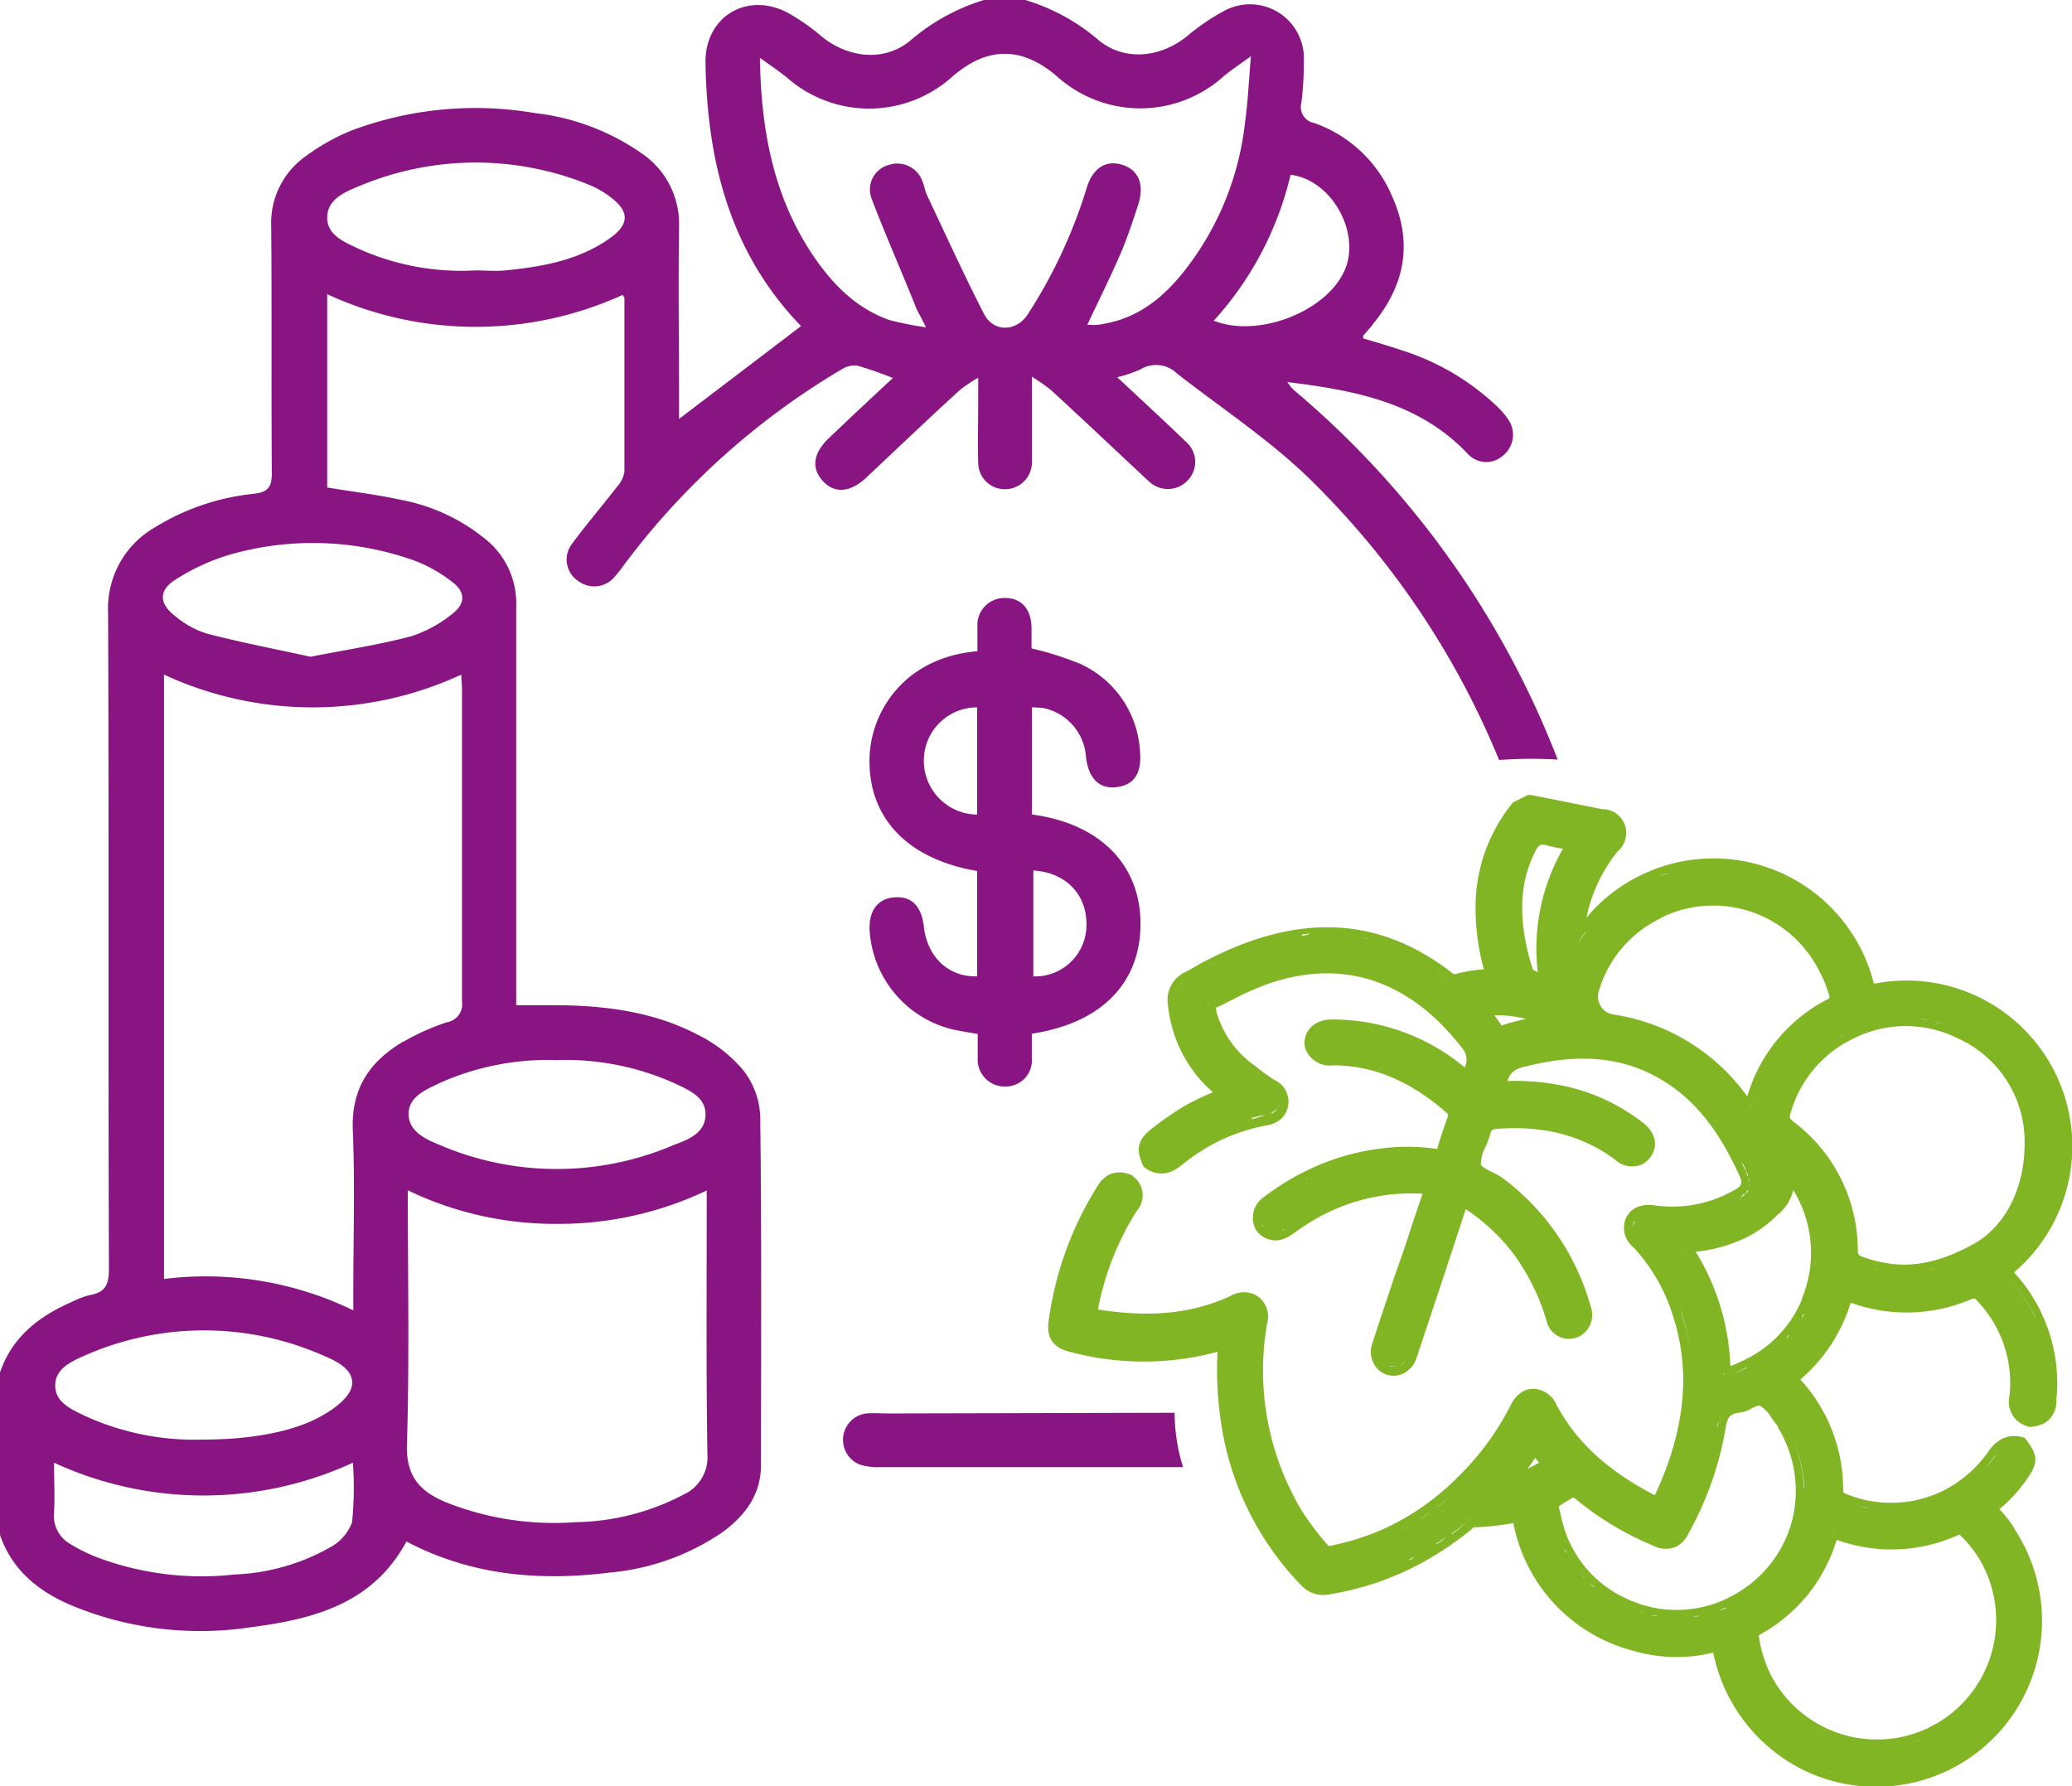 <svg xmlns="http://www.w3.org/2000/svg" viewBox="0 0 207.96 179.29"><defs><style>.cls-1{fill:#891582;}.cls-2{fill:#81b524;}</style></defs><g id="Capa_2" data-name="Capa 2"><g id="Capa_1-2" data-name="Capa 1"><path class="cls-1" d="M88.68,141.87a12.75,12.75,0,0,0-1.75,0,2.67,2.67,0,0,0-.58,5.15,6.31,6.31,0,0,0,2,.24c8.46,0,21.93,0,30.39,0a18.54,18.54,0,0,1-.85-5.46Z"/><path class="cls-1" d="M156.34,76.24a91.72,91.72,0,0,0-26.55-37.15,5.79,5.79,0,0,1-.58-.74c6.87.84,13.29,2.07,18.17,7.27a2.51,2.51,0,0,0,3.49.09,2.68,2.68,0,0,0,.6-3.46,7.59,7.59,0,0,0-1.11-1.36,24.74,24.74,0,0,0-9.66-5.73c-1.29-.44-2.61-.81-3.88-1.2,0-.17,0-.24,0-.27.34-.4.71-.78,1-1.19,3.19-3.89,4-8.14,1.9-12.8a13.29,13.29,0,0,0-7.8-7.35,1.64,1.64,0,0,1-1.3-2.07,32.09,32.09,0,0,0,.24-4.15,5.41,5.41,0,0,0-8.06-5,21.67,21.67,0,0,0-3.67,2.51c-2.67,2.16-6.27,2.52-8.84.41A20.25,20.25,0,0,0,102.91,0H98.76a20.48,20.48,0,0,0-7.44,4.11c-2.57,2.1-6.17,1.73-8.84-.44A20.75,20.75,0,0,0,79.1,1.3c-4.13-2.2-8.37.39-8.29,5,.16,9.92,2.47,19.07,9.59,26.43L68.15,42.05V40.4c0-5.86-.08-11.72,0-17.57a8.54,8.54,0,0,0-3.81-7.48,23.28,23.28,0,0,0-10.65-4A35.35,35.35,0,0,0,35.2,13.13a21.16,21.16,0,0,0-4.56,2.58,8.19,8.19,0,0,0-3.42,7c.07,8.26,0,16.52.06,24.77,0,1.4-.36,1.91-1.79,2.08a23.36,23.36,0,0,0-9.89,3.34,9.37,9.37,0,0,0-4.75,8.59c.09,21.95,0,43.89.08,65.83,0,1.5-.28,2.38-1.85,2.65a8.69,8.69,0,0,0-1.93.73c-3.29,1.44-5.94,3.52-7.15,7.05v16.31c1.19,3.47,3.76,5.59,7,7a33.69,33.69,0,0,0,18,2.29c6.35-.81,12.39-2.31,15.79-8.63,6.48,3.41,13.33,4,20.4,3.12a23.7,23.7,0,0,0,11.43-4.13c2.22-1.66,3.76-3.75,3.76-6.69,0-11.67.07-23.34-.08-35a8,8,0,0,0-1.73-4.63,14.11,14.11,0,0,0-4.47-3.5c-4.58-2.41-9.59-3-14.71-3-1.15,0-2.3,0-3.58,0V99c0-12.73,0-25.46,0-38.2A8.24,8.24,0,0,0,48.58,54,18.84,18.84,0,0,0,40.4,50.2c-2.47-.54-5-.85-7.56-1.27V29.53a35.54,35.54,0,0,0,29.65.07c.08.14.18.22.18.31,0,5.8,0,11.61,0,17.42a2.87,2.87,0,0,1-.72,1.5c-1.5,1.94-3.1,3.8-4.55,5.77A2.57,2.57,0,0,0,58,58.29,2.67,2.67,0,0,0,61.6,58a16.54,16.54,0,0,0,1.09-1.38A74.76,74.76,0,0,1,84.44,37.09a2.49,2.49,0,0,1,1.57-.4,36.3,36.3,0,0,1,3.6,1.25c-2.19,2.05-4.29,4-6.38,6-1.6,1.51-1.83,3-.67,4.31s2.75,1.2,4.34-.27C90.07,45,93.21,42,96.38,39.11a15.28,15.28,0,0,1,1.8-1.2v2.48c0,2-.06,4,0,6.07a2.67,2.67,0,0,0,2.84,2.64,2.7,2.7,0,0,0,2.55-2.76c0-.9,0-1.81,0-2.71V37.81a20.54,20.54,0,0,1,1.87,1.3c3,2.75,5.92,5.52,8.88,8.28.31.29.61.59.94.87a2.73,2.73,0,0,0,4-.1,2.68,2.68,0,0,0-.27-3.86c-2.22-2.14-4.49-4.22-6.86-6.44a12.74,12.74,0,0,0,2.36-.8,3,3,0,0,1,3.63.42c4.36,3.4,9,6.46,13,10.27a84.09,84.09,0,0,1,19.34,28.53c1-.07,2.11-.12,3.16-.12C154.57,76.16,155.45,76.19,156.34,76.24ZM8.63,136a29.66,29.66,0,0,1,23.69,0c1.39.58,3.27,1.44,3,3.09-.21,1.16-1.75,2.3-3,3-2.89,1.66-7.27,2.4-11.9,2.4a26.45,26.45,0,0,1-11.77-2.32c-1.37-.66-3.1-1.35-3.11-3.09S7.24,136.61,8.63,136Zm26.7,16.81a4.72,4.72,0,0,1-2.2,2.5,21.08,21.08,0,0,1-9.57,2.72,29.8,29.8,0,0,1-13.78-1.71A17.07,17.07,0,0,1,7.1,155a3.27,3.27,0,0,1-1.68-3.19c.1-1.59,0-3.19,0-5a35.81,35.81,0,0,0,30,0A34.55,34.55,0,0,1,35.33,152.84Zm5.16-48.28c-3.37,2-5.24,4.7-5.08,8.86.22,5.42.05,10.86.05,16.29v1.84a33.9,33.9,0,0,0-19-3.15V67.71a35.49,35.49,0,0,0,29.84,0c0,.59.07,1,.07,1.51,0,10.44,0,20.87,0,31.31a1.83,1.83,0,0,1-1.54,2.08A23.28,23.28,0,0,0,40.49,104.56ZM71,146a4.11,4.11,0,0,1-2.37,4,24.07,24.07,0,0,1-10.88,2.78,29.31,29.31,0,0,1-13-2c-2.56-1.07-4-2.56-3.91-5.76.26-8.4.09-16.82.09-25.55a34,34,0,0,0,15,3.37,34.55,34.55,0,0,0,15-3.35v1.77C70.93,129.46,70.87,137.71,71,146ZM55.86,106.4a26.78,26.78,0,0,1,11.78,2.3c1.41.68,3.22,1.37,3.17,3.21s-1.75,2.48-3.16,3a29.8,29.8,0,0,1-23.54,0c-1.39-.57-3.09-1.34-3.1-3.09s1.72-2.44,3.08-3.1A26.61,26.61,0,0,1,55.86,106.4ZM41.55,56.25a14.35,14.35,0,0,1,3.85,2.17c1.33,1,1.33,2.17,0,3.19a12.71,12.71,0,0,1-4.16,2.26c-3.22.85-6.53,1.35-10.08,2.05-3.41-.75-6.94-1.43-10.42-2.33a9.35,9.35,0,0,1-3.18-1.77c-1.59-1.23-1.65-2.55,0-3.61a21.17,21.17,0,0,1,5.75-2.61A30.31,30.31,0,0,1,41.55,56.25ZM61.27,23.87c-3.13,2.25-6.81,2.9-10.54,3.27-1,.1-2,0-3,0A25.16,25.16,0,0,1,36.06,25c-1.42-.68-3.23-1.34-3.22-3.18s1.81-2.57,3.26-3.16a30.11,30.11,0,0,1,23.15-.06,9,9,0,0,1,2.06,1.22C63.16,21.2,63.18,22.49,61.27,23.87Zm49.8,8.58c-.31.06-.62.12-.94.15s-.63,0-1,0c1.14-2.43,2.3-4.75,3.33-7.13.69-1.6,1.24-3.28,1.78-4.94.66-2.05,0-3.51-1.64-4s-2.93.36-3.53,2.33a50.54,50.54,0,0,1-5.91,12.68c-1.16,1.78-3.44,1.84-4.41-.05-2-3.91-3.83-7.92-5.71-11.9-.2-.43-.26-.92-.45-1.36a2.67,2.67,0,0,0-3.34-1.69,2.56,2.56,0,0,0-1.77,3.4c1.4,3.67,3,7.28,4.45,10.91.22.53.53,1,1,2a32.76,32.76,0,0,1-3.6-.71C86,31,83.64,28.6,81.71,25.8c-4-5.87-5.33-12.52-5.44-20,1.15.84,2,1.4,2.73,2a12.48,12.48,0,0,0,16.63-.15c3.5-3,6.92-3,10.44,0a12.49,12.49,0,0,0,16.75,0c.73-.6,1.51-1.13,2.73-2-.22,2.55-.3,4.63-.6,6.69a29.21,29.21,0,0,1-6,14.75C116.9,29.72,114.45,31.78,111.07,32.45Zm10.75-.26a33,33,0,0,0,7.71-14.65c4.21.52,7.16,6,5.35,9.76C132.94,31.36,126.21,33.93,121.82,32.19Z"/><path class="cls-1" d="M87.27,76.11c-.13,6,3.83,10.13,10.8,11.31V98c-2.88.08-5-1.94-5.35-5-.23-2.08-1.27-3.09-3-2.93s-2.58,1.47-2.43,3.48a10.94,10.94,0,0,0,8,9.69c.91.24,1.85.36,2.84.54,0,.88,0,1.68,0,2.47a2.7,2.7,0,0,0,2.84,2.8,2.62,2.62,0,0,0,2.59-2.84c0-.84,0-1.67,0-2.46,7-1.05,10.9-5.11,10.91-11s-4-10.08-10.9-11V71a10.11,10.11,0,0,1,1.17.07A5.39,5.39,0,0,1,109,76c.26,2.16,1.35,3.23,3.1,3s2.5-1.4,2.32-3.55a10.28,10.28,0,0,0-6-8.82,32.38,32.38,0,0,0-4.89-1.55c0-.57,0-1.35,0-2.14-.06-1.83-1-2.91-2.67-2.92a2.71,2.71,0,0,0-2.76,2.87c0,.83,0,1.66,0,2.47C90.69,66,87.37,71.51,87.27,76.11Zm16.44,11.26c3.34.21,5.45,2.49,5.33,5.63a5.15,5.15,0,0,1-5.33,5ZM98.07,71V81.76a5.41,5.41,0,0,1-5.35-5.47A5.34,5.34,0,0,1,98.07,71Z"/><path class="cls-2" d="M107.37,135.68a28.54,28.54,0,0,0,14.83,0,35.26,35.26,0,0,0,.47,7.84,29.57,29.57,0,0,0,7.92,15.59,3,3,0,0,0,2.81.92,29.22,29.22,0,0,0,8.45-2.72,32,32,0,0,0,5.81-3.79l.23-.22,0,0a27.37,27.37,0,0,0,4-.43,16.45,16.45,0,0,0,12,12.81,15.38,15.38,0,0,0,8.06.19,16.86,16.86,0,0,0,9.14,11.83,16.66,16.66,0,0,0,14.82-.2l.38-.2a16.69,16.69,0,0,0,5.89-23.84l0-.06a12.44,12.44,0,0,0-1.51-1.93,14,14,0,0,0,2.71-2.94c1.2-1.67,1.2-2.42,0-4l-.17-.23-.28-.06a2.85,2.85,0,0,0-2,.18,3.77,3.77,0,0,0-1.34,1.24,12.39,12.39,0,0,1-4.53,3.95,11.88,11.88,0,0,1-9.74.35c-.33-.13-.33-.15-.33-.44a16.31,16.31,0,0,0-4.14-10.89l-.14-.17.17-.16a16.42,16.42,0,0,0,4.87-7.55,16.45,16.45,0,0,0,12.06-.33c.34-.14.4-.13.67.19a11.91,11.91,0,0,1,3.2,9.54,2.54,2.54,0,0,0,1.79,3l.19.07.19,0a4.45,4.45,0,0,0,1.32-.36,2.54,2.54,0,0,0,1.22-2.32,16.42,16.42,0,0,0-4.25-12.83h0l0,0a16.63,16.63,0,0,0-13.89-29l-.17,0a1.45,1.45,0,0,1-.06-.19A16.59,16.59,0,0,0,167.1,86.89,16.65,16.65,0,0,0,164.37,88a16.28,16.28,0,0,0-5.15,4.12,15.65,15.65,0,0,1,3.13-6.66,2.4,2.4,0,0,0-1.57-4.25l-5-1-2.16-.42-.27,0-.25.12-1.09.55-.16.08-.11.14a16.54,16.54,0,0,0-3.64,10,23.2,23.2,0,0,0,.83,6.61,15.49,15.49,0,0,0-3,.51l-.06-.05c-7.21-5.67-15.18-6.18-24.35-1.57l-.62.31c-.31.16-.61.34-.92.52s-.66.38-1,.55l0,0a3.07,3.07,0,0,0-1.76,3.28,13.38,13.38,0,0,0,4.51,8.79c-.7.3-1.37.59-2,.93a12.8,12.8,0,0,0-1.34.75,32.07,32.07,0,0,0-2.82,2c-1.37,1.08-1.59,2-.88,3.6l.09.2.19.13a2.61,2.61,0,0,0,2.83.23,4.66,4.66,0,0,0,.88-.59,19.86,19.86,0,0,1,3.49-2.27,18.66,18.66,0,0,1,4.94-1.65,3.46,3.46,0,0,0,.94-.3,2.25,2.25,0,0,0,1.22-1.61,2.37,2.37,0,0,0-1.27-2.61l-.33-.2A18.77,18.77,0,0,1,126,107a9.88,9.88,0,0,1-3.91-5.44l0-.12a2.1,2.1,0,0,1-.06-.31l.06,0h0c.43-.2.86-.41,1.28-.63l.16-.08.16-.08a30,30,0,0,1,3.52-1.57c9.49-3.31,15.84,1.64,19.49,6.37a1.78,1.78,0,0,1,.31,2l0,0a20.65,20.65,0,0,0-13.43-4.81,2.84,2.84,0,0,0-1.31.3A2.2,2.2,0,0,0,131,105.2a2.61,2.61,0,0,0,2.8,1.73c4,0,7.74,1.56,11.38,4.75a.55.55,0,0,1,.15.18.43.43,0,0,1,0,.19c-.44,1.17-.78,2.21-1.05,3.17a.46.46,0,0,1,0,.09h-.1a20.52,20.52,0,0,0-5.09-.09,23.36,23.36,0,0,0-8.18,2.39,26.76,26.76,0,0,0-4.1,2.56,2.52,2.52,0,0,0-.77,3.24,2.35,2.35,0,0,0,3.18.76l.14-.07a7.39,7.39,0,0,0,.77-.52l.15-.1a21.15,21.15,0,0,1,2.75-1.66,19.15,19.15,0,0,1,9.75-2c-.5,1.45-1,2.91-1.45,4.33l-.51,1.53L140,128c-.76,2.28-1.53,4.56-2.27,6.85a2.51,2.51,0,0,0,.14,2,2.24,2.24,0,0,0,3,1,2.62,2.62,0,0,0,1.26-1.43c.07-.19.14-.38.2-.58l.07-.23,1.19-3.57c1.16-3.48,2.35-7.08,3.5-10.63l0-.06,0,0a19.55,19.55,0,0,1,4.73,4.39,21.62,21.62,0,0,1,3.41,6.86,2.3,2.3,0,0,0,3,1.65,1.69,1.69,0,0,0,.31-.13,2.45,2.45,0,0,0,1.11-3,24.22,24.22,0,0,0-8.7-12.78,6.25,6.25,0,0,0-1.17-.68c-.52-.26-1.11-.55-1.15-.83a3.69,3.69,0,0,1,.46-1.71,9.86,9.86,0,0,0,.5-1.35c.08-.31.17-.35.22-.38a1.49,1.49,0,0,1,.43-.09c4.73-.34,8.6.67,11.85,3.09a2.5,2.5,0,0,0,2.74.46,2.4,2.4,0,0,0,.82-.71c.82-1.11.52-2.47-.76-3.46A19.55,19.55,0,0,0,157,109a24.19,24.19,0,0,0-5.69-.5,1.76,1.76,0,0,1,.91-1.17,2.52,2.52,0,0,1,.55-.2c5.2-1.36,9.33-1.13,13,.7,3.48,1.75,6.13,4.64,8.31,9.12,1,2,1,2-.58,2.8l-.46.23a12.58,12.58,0,0,1-7,1,3.2,3.2,0,0,0-1.82.22,2.24,2.24,0,0,0-1,1,2.5,2.5,0,0,0,.73,3,17.72,17.72,0,0,1,3.91,6.72c1.88,5.65,1.3,11.59-1.77,18.16-4.69-2.44-7.82-5.29-9.83-9a2.67,2.67,0,0,0-2.41-1.69,2.28,2.28,0,0,0-.94.23,3.16,3.16,0,0,0-1.32,1.49,27.44,27.44,0,0,1-5.13,7,25.35,25.35,0,0,1-6.67,4.91,24.12,24.12,0,0,1-5.68,2l-.29.07c-.44.12-.46.1-.54,0a26.7,26.7,0,0,1-2.58-3.39,27.35,27.35,0,0,1-3.51-18.94,2.51,2.51,0,0,0-.88-2.6,2.55,2.55,0,0,0-2.75-.11c-3.84,1.79-8.09,2.23-13.36,1.38a28.4,28.4,0,0,1,3.9-9.91,2.34,2.34,0,0,0-.33-3.41l-.14-.15-.19-.06a2.67,2.67,0,0,0-2.14,0,3.23,3.23,0,0,0-1.18,1.2,33.88,33.88,0,0,0-4.9,13.7C105.06,134.33,105.76,135.29,107.37,135.68Zm3.95-16.7-.06.07Zm.4-.32.06,0-.09,0Zm.36-.11-.12,0Zm.33,0h0Zm.39.07-.13,0Zm20.14,37.26a1.62,1.62,0,0,1-.2-.18l-.71-.84.71.84A1.62,1.62,0,0,0,132.94,155.88Zm3,2.75c-.22.06-.43.13-.66.18C135.55,158.76,135.76,158.69,136,158.63Zm2.09-.63-.76.26Zm1.94-.75-.77.32Zm-.71-3c.19-.08.39-.17.58-.27C139.69,154.06,139.49,154.15,139.3,154.23Zm-1.61.66c.21-.07.4-.15.6-.23C138.09,154.74,137.9,154.82,137.69,154.89Zm-1.64.55.53-.17Zm11-6.69c-.48.49-1,.95-1.49,1.4C146.12,149.7,146.62,149.24,147.1,148.75ZM141.72,153q-.54.32-1.08.6Q141.18,153.29,141.72,153Zm1.7-1.11c-.34.24-.68.48-1,.7C142.74,152.34,143.08,152.1,143.42,151.86Zm1.69-1.3c-.35.3-.71.59-1.07.86C144.4,151.15,144.76,150.86,145.11,150.56Zm49.65,23.1h0a12.92,12.92,0,0,0,5.85-7.66A12.92,12.92,0,0,1,194.76,173.66Zm-13.2-42.94h0a12.77,12.77,0,0,0,.49-8.58A12.77,12.77,0,0,1,181.56,130.72Zm3.59-.75a2.39,2.39,0,0,0-.1.26A2.39,2.39,0,0,1,185.15,130Zm.14-.15a.45.45,0,0,0-.09.1A.45.45,0,0,1,185.29,129.82Zm19,2.48a16.58,16.58,0,0,0-2.76-4.17,1.57,1.57,0,0,1-.25-.36,1.57,1.57,0,0,0,.25.36A16.58,16.58,0,0,1,204.3,132.3Zm-5.82-6.75h0a9.67,9.67,0,0,0,2.19-1.69,11.34,11.34,0,0,0,2.44-3.82,14.29,14.29,0,0,0,.9-5.19c0-.32,0-.63,0-.94,0,.31,0,.62,0,.94a14.29,14.29,0,0,1-.9,5.19,11.34,11.34,0,0,1-2.44,3.82A9.67,9.67,0,0,1,198.48,125.55Zm-56-29.25c.32.19.64.4,1,.6C143.13,96.7,142.81,96.49,142.49,96.3Zm8.25,6.62h0l0,0c-.23-.35-.47-.69-.73-1.05a11.91,11.91,0,0,1,3.16.37A20.52,20.52,0,0,0,150.74,102.92Zm.92,3.85-.11.06ZM157,155.43c.09.17.19.33.29.49C157.14,155.76,157,155.6,157,155.43Zm36.67,17.94a12,12,0,0,1-16-5.38,12.68,12.68,0,0,1-1.14-3.75.51.51,0,0,1,0-.1l.15-.1a16.08,16.08,0,0,0,7.66-9.49,16.17,16.17,0,0,0,12.27-.51l.06,0a.41.41,0,0,1,.11.1,11.37,11.37,0,0,1,2.1,2.72A12,12,0,0,1,194.35,173C194.11,173.11,193.86,173.25,193.62,173.37ZM177.36,136l.18-.14Zm1.56-23.51a1.29,1.29,0,0,0,.22.37A1.29,1.29,0,0,1,178.92,112.49Zm7.54,13A16.15,16.15,0,0,0,180,112.58c-.39-.3-.41-.41-.3-.8a11.84,11.84,0,0,1,6.18-7.47,11.69,11.69,0,0,1,10.66-.07,11.36,11.36,0,0,1,6.66,10.62c0,4.38-1.92,8.21-5.11,10l-.56.3c-3.9,2-7,2.26-10.55,1C186.53,126,186.47,125.92,186.46,125.44ZM167.67,91.69a11.89,11.89,0,0,1,14.92,5.77l.08.15a12.06,12.06,0,0,1,.9,2.24,1.07,1.07,0,0,1,.05.32s-.05.06-.22.14a16,16,0,0,0-7.94,9.43,1.82,1.82,0,0,0-.08.29,1.37,1.37,0,0,1-.18-.21,20.24,20.24,0,0,0-13.29-8,1.77,1.77,0,0,1-1.25-.83,1.86,1.86,0,0,1-.18-1.56,11.78,11.78,0,0,1,6.09-7.21C166.92,92,167.29,91.84,167.67,91.69Zm-13.84,5.6c0-.13-.08-.27-.13-.42-.13-.45-.28-1-.4-1.48-.9-3.94-.65-7.09.78-9.91a1.41,1.41,0,0,1,.5-.66.78.78,0,0,1,.59,0,9.55,9.55,0,0,0,1.7.36,20.19,20.19,0,0,0-2.53,12.39A2.05,2.05,0,0,1,153.83,97.29Zm.81,1.31-.21-.07Zm.24.06-.15,0Zm.17,0h0Zm23.1,17.76c0,.11.1.2.14.28C178.25,116.63,178.2,116.54,178.15,116.43ZM176,110.74a1,1,0,0,0,.07-.21A1,1,0,0,1,176,110.74Zm-.15.16a.4.4,0,0,0,.14-.15A.4.4,0,0,1,175.89,110.9Zm-.23.06a.49.49,0,0,0,.19,0A.49.49,0,0,1,175.66,111Zm10.82-7.78c-.23.09-.47.19-.7.3C186,103.37,186.25,103.27,186.48,103.18Zm-1.86.93c.17-.11.35-.21.53-.31C185,103.9,184.79,104,184.62,104.11Zm-1.12.75.5-.35Zm-1,.87.46-.4Zm-.94,1a5.76,5.76,0,0,1,.41-.44A5.76,5.76,0,0,0,181.53,106.71Zm-.84,1.07c.11-.16.24-.31.35-.46C180.93,107.47,180.8,107.62,180.69,107.78ZM180,109c.09-.17.19-.32.29-.48C180.16,108.64,180.06,108.79,180,109Zm-.59,1.26c.06-.14.14-.28.2-.42C179.52,109.94,179.44,110.08,179.38,110.22Zm-3.22,0a2,2,0,0,1,0,.24A2,2,0,0,0,176.16,110.24Zm5.58,11a8.81,8.81,0,0,0-.38-.89A8.81,8.81,0,0,1,181.74,121.23Zm-.92,9.18a11.67,11.67,0,0,1-5.8,6.07,14.39,14.39,0,0,1-1.38.61,23.41,23.41,0,0,0-3.48-11.48,15.23,15.23,0,0,0,5.09-1.44,11.67,11.67,0,0,0,3.1-2.25,4.38,4.38,0,0,0,1.6-2.51A12,12,0,0,1,180.82,130.41Zm-11.65-4.88a2.09,2.09,0,0,0,.16.27A2.09,2.09,0,0,1,169.17,125.53Zm0-.06a1.54,1.54,0,0,1,0-.17A1.54,1.54,0,0,0,169.14,125.47Zm-.06-.22a.37.37,0,0,1,0-.15A.37.37,0,0,0,169.08,125.25Zm.44-.36a2.08,2.08,0,0,1,.3,0A2.08,2.08,0,0,0,169.52,124.89Zm-.23.07.15,0Zm-.16.12a.36.36,0,0,1,.11-.1A.36.36,0,0,0,169.13,125.08Zm3.81,12.72a.33.33,0,0,0,.18.2.63.63,0,0,0,.28,0,.63.63,0,0,1-.28,0A.33.33,0,0,1,172.94,137.8Zm4.13,2.58a.85.85,0,0,0-.36-.12A.85.85,0,0,1,177.07,140.38Zm-1.84-3.12a15.07,15.07,0,0,1-1.48.65A15.07,15.07,0,0,0,175.23,137.26ZM175,140.8l-.12,0Zm.43-.2-.09,0,0,0Zm.38-.18-.23.11Zm.36-.13-.22.07Zm.37,0h0Zm-.59-3.39.32-.18Zm5.09,12.42a12.54,12.54,0,0,1-.89,5,12.54,12.54,0,0,0,.89-5,13.37,13.37,0,0,0-1.24-5.19A13.37,13.37,0,0,1,181.08,149.28Zm3,4.4a.47.47,0,0,0-.17,0A.47.47,0,0,1,184,153.68Zm-.29.13s0,0-.06.06S183.74,153.83,183.75,153.81ZM174,161h0a13.28,13.28,0,0,0,4.23-3.38,11.65,11.65,0,0,0,1.43-2.15,11.65,11.65,0,0,1-1.43,2.15A13.28,13.28,0,0,1,174,161Zm-.62-.58a11.72,11.72,0,0,1-10.21,0,11.52,11.52,0,0,1-6.42-7.92c-.07-.32-.14-.58-.19-.8s-.1-.38-.12-.49a9.28,9.28,0,0,1,.88-.57l.35-.22.11-.06h0c.14-.07.16-.08.38.11a30.74,30.74,0,0,0,7.8,4.68,2.67,2.67,0,0,0,2.3.08,2.77,2.77,0,0,0,1.18-1.27,32.9,32.9,0,0,0,3.75-10.62c.15-1,.44-1.24.69-1.36a1.88,1.88,0,0,1,.73-.19,3.36,3.36,0,0,0,1.13-.39l.09-.05.09-.05c.5-.24.64-.25.77-.18a3.79,3.79,0,0,1,1.14,1.23c.17.24.33.47.5.68a1.88,1.88,0,0,1,.12.18l0,.07a12.17,12.17,0,0,1,1.33,9.66,12,12,0,0,1-6.2,7.37Zm-16.8-5.87c-.06-.16-.14-.3-.19-.45C156.43,154.23,156.51,154.37,156.57,154.53Zm1.47,2.63c-.12-.16-.25-.32-.37-.49C157.79,156.84,157.92,157,158,157.16Zm.91,1.11c-.14-.16-.29-.3-.42-.46C158.66,158,158.81,158.11,159,158.27Zm1,1c-.16-.14-.33-.27-.48-.41C159.65,159,159.82,159.11,160,159.25Zm-5.83-11.38a11.59,11.59,0,0,0,1.08-.62A11.59,11.59,0,0,1,154.15,147.87Zm-.81-.49c.26-.36.51-.72.76-1.09l.39.48-.81.45Zm-.58-6.51,0-.05Zm4.77,8.69.14-.05Zm-4-9.27.09,0Zm4.78,9.29-.1,0Zm-.45-.1h0Zm8.84,5.05.13,0Zm1.1,0,.14-.06-.06,0Zm-.33.1.13,0Zm-.37,0h0Zm1.09-.35a1.58,1.58,0,0,1-.15.12A1.58,1.58,0,0,0,168.21,154.25Zm-1.89-3.3a.44.44,0,0,0,.16,0A.44.44,0,0,1,166.32,151Zm2.21,2.94a3.37,3.37,0,0,0,.21-.34A3.37,3.37,0,0,1,168.53,153.89Zm-.23.27a.93.93,0,0,0,.16-.18A.93.93,0,0,1,168.3,154.16Zm4.28-11.74a3.7,3.7,0,0,1,.16-.4A3.7,3.7,0,0,0,172.58,142.42Zm-.18.76c0-.22.08-.42.13-.61C172.48,142.76,172.44,143,172.4,143.18Zm.39-1.25a1.78,1.78,0,0,1,.28-.38A1.78,1.78,0,0,0,172.79,141.93Zm.36-.45.31-.22Zm.86-.43a3.54,3.54,0,0,1,.51-.1A3.54,3.54,0,0,0,174,141.05Zm-.43.15.29-.11Zm-8.66-19.42.11,0Zm9.69,1.8c.13-.06.27-.12.39-.19l-.11.07C174.8,123.5,174.7,123.53,174.61,123.58Zm-1.17.48.43-.16Zm-1.18.35c.15,0,.29-.08.44-.12C172.55,124.33,172.41,124.38,172.26,124.41Zm-1.2.26.38-.08Zm5.95-2.6c.26-.23.52-.46.77-.71C177.53,121.61,177.27,121.85,177,122.07Zm-.83.62c.19-.13.38-.28.57-.42C176.56,122.41,176.37,122.56,176.18,122.69Zm-.9.55.6-.35Zm.14-3.85a1,1,0,0,0,.15-.33A1,1,0,0,1,175.42,119.39Zm.16-.39a1.19,1.19,0,0,0,0-.38A1.19,1.19,0,0,1,175.58,119Zm-.4-1.64c-.1-.23-.21-.48-.35-.75C175,116.88,175.08,117.13,175.18,117.36Zm.27.65c-.07-.18-.14-.37-.24-.59C175.31,117.64,175.38,117.83,175.45,118Zm.13.54a2.42,2.42,0,0,0-.11-.47A2.42,2.42,0,0,1,175.58,118.55ZM154.1,98.38l.22.1Zm-.33-.17a1.51,1.51,0,0,0,.18.09A1.51,1.51,0,0,1,153.77,98.21Zm-.29-.18.07,0Zm-.24-.19.08.06Zm.37-13.14c0-.07.09-.13.13-.19S153.65,84.63,153.61,84.7Zm-.25.42a2.59,2.59,0,0,1,.19-.33A2.59,2.59,0,0,0,153.36,85.12Zm.7-.91a.67.67,0,0,1,.14-.09A.67.67,0,0,0,154.06,84.21Zm-.24.21a1.85,1.85,0,0,1,.14-.14A1.85,1.85,0,0,0,153.82,84.42Zm.8-.43h0Zm-.28.07.11,0ZM155,84h0Zm4.15,9.55c-.26.36-.52.73-.76,1.12C158.58,94.28,158.84,93.91,159.1,93.55Zm6.53-1.75c.15-.09.3-.18.46-.26C165.93,91.62,165.78,91.71,165.63,91.8Zm-1.21.76.46-.32Zm-1.07.86.43-.37Zm-.94,1c.12-.14.25-.27.38-.41C162.66,94.1,162.53,94.23,162.41,94.37Zm-.84,1,.34-.44Zm-.72,1.15c.09-.16.19-.3.28-.45C161,96.27,160.94,96.41,160.85,96.57Zm-.61,1.24c.06-.14.13-.27.19-.41C160.37,97.54,160.3,97.67,160.24,97.81Zm29,4.59c-.25,0-.51.08-.76.14C188.7,102.48,189,102.44,189.21,102.4Zm-1.39.31-.73.23Zm6.31-.19c.31.07.62.17.93.27C194.75,102.69,194.44,102.59,194.13,102.52Zm-1.43-.24c.28,0,.57.08.85.13C193.27,102.36,193,102.31,192.7,102.28Zm-1.43-.07a7.31,7.31,0,0,1,.81,0A7.31,7.31,0,0,0,191.27,102.21Zm-1.42.09q.39,0,.78-.06Q190.24,102.26,189.85,102.3Zm7.07,1.23a13.73,13.73,0,0,0-1.38-.6A13.73,13.73,0,0,1,196.92,103.53Zm6,6.1a11.09,11.09,0,0,1,.57,1.62A11.09,11.09,0,0,0,203,109.63Zm-6.42,16.84c.25-.1.51-.22.76-.34C197,126.25,196.78,126.37,196.53,126.47Zm-8.08.94c-.14,0-.28,0-.42-.09C188.17,127.36,188.31,127.38,188.45,127.41Zm1.4.22a4.4,4.4,0,0,1-.51,0A4.4,4.4,0,0,0,189.85,127.63Zm1.39.06c-.19,0-.38,0-.57,0C190.86,127.71,191.05,127.69,191.24,127.69Zm1.42-.11-.62.08Zm1.47-.3c-.22.06-.45.13-.67.17C193.68,127.41,193.91,127.34,194.13,127.28Zm1.53-.47-.71.25Zm-17,8.13-.31.29Zm.89-.93c-.1.12-.2.24-.31.35C179.32,134.25,179.42,134.13,179.52,134Zm.78-1-.28.38Zm.68-1.1c-.07.13-.15.24-.22.36C180.83,132.15,180.91,132,181,131.91Zm3.48,21.86-.34-.09Zm9.83-3c.37-.14.74-.3,1.1-.47C195,150.46,194.66,150.62,194.29,150.76Zm1.22-.54a11.94,11.94,0,0,0,1.09-.64A11.94,11.94,0,0,1,195.51,150.22Zm2.57-1.74c.34-.3.66-.63,1-1C198.74,147.85,198.42,148.18,198.08,148.48Zm3.47,5.38a11.79,11.79,0,0,0-1.51-1.93,1.56,1.56,0,0,1-.25-.29,1.56,1.56,0,0,0,.25.29A11.79,11.79,0,0,1,201.55,153.86Zm-4.65-4.48a12.7,12.7,0,0,0,1.12-.85A12.7,12.7,0,0,1,196.9,149.38Zm-3.14,24.8-.56.25Zm-8.68.77-.56-.15Zm1.23.27-.57-.11Zm1.25.14-.59-.05Zm1.25,0h0Zm1.26-.1-.58.06Zm1.25-.24-.58.13Zm1.24-.36c-.19.07-.39.12-.58.18C192.17,174.8,192.37,174.75,192.56,174.68Zm-5.91,3.72-.45-.05Zm.9.07-.45,0Zm.9,0h0Zm.92,0-.46,0Zm.92-.09-.46,0Zm.92-.15-.47.08Zm.91-.2-.46.11Zm.92-.26-.46.14Zm.91-.31-.46.16Zm.91-.37-.46.19Zm-14.29-4.32-.45-.34Zm1.05.72a5.6,5.6,0,0,1-.48-.3A5.6,5.6,0,0,0,181.62,173.47Zm1.1.61c-.17-.08-.34-.16-.51-.26Zm1.16.49-.53-.2Zm-4.3-2.65-.4-.37Zm-1.76-2c-.08-.13-.17-.24-.25-.36C177.65,169.65,177.74,169.76,177.82,169.89Zm.85,1.08-.34-.38Zm-12.41-8.8c-.22,0-.43-.06-.65-.11C165.83,162.11,166,162.14,166.26,162.17Zm1.39.16-.66,0Zm1.4,0-.67,0Zm1.39-.16c-.22,0-.44.09-.66.11C170,162.26,170.22,162.21,170.44,162.17Zm1.38-.32-.65.19Zm1.35-.5c-.21.09-.42.19-.64.27C172.75,161.54,173,161.44,173.17,161.35Zm-8.27.52c-.21-.06-.43-.11-.63-.18C164.47,161.76,164.69,161.81,164.9,161.87Zm-2.6-1.05-.57-.3Zm1.27.59-.6-.24Zm-2.47-1.31c-.18-.12-.36-.23-.53-.36C160.74,159.87,160.92,160,161.1,160.1Zm-8.7-11.5-.26.08Zm.94-.34-.09,0Zm-2.22.69h0Zm1.59,3.41a1.92,1.92,0,0,0,0-.24A1.92,1.92,0,0,1,152.71,152.36Zm-.17-11.17.06-.08Zm.8-.82,0,0-.07.05S153.32,140.37,153.34,140.37Zm-.26.17-.06.05Zm2.54,1a4.06,4.06,0,0,0-.47-.72,1.63,1.63,0,0,0-.63-.48,1.63,1.63,0,0,1,.63.48A4.06,4.06,0,0,1,155.62,141.5Zm10.29,9.34a1.44,1.44,0,0,0,.32.12A1.44,1.44,0,0,1,165.91,150.84Zm.76-.05-.06.05Zm2-19.13c-.1-.33-.22-.65-.34-1-.25-.64-.52-1.26-.83-1.87.31.61.58,1.23.83,1.87.12.32.24.64.34,1a21.4,21.4,0,0,1,.88,3.64,19.86,19.86,0,0,1,.23,2.4,19.86,19.86,0,0,0-.23-2.4A21.4,21.4,0,0,0,168.69,131.66Zm-4.69-9.1h0a1.61,1.61,0,0,0-.17.6A1.61,1.61,0,0,1,164,122.56Zm.32-.44-.06.06Zm.33-.24.07,0-.09,0Zm.69-.17h0Zm.34,0h0Zm8.2-1.22-.47.22a11.68,11.68,0,0,1-4.55,1.12,11.68,11.68,0,0,0,4.55-1.12Zm1.51-1a1.67,1.67,0,0,1-.29.31A1.67,1.67,0,0,0,175.39,119.44Zm-.83.68-.65.35Zm.49-.33a3.66,3.66,0,0,1-.46.31A3.66,3.66,0,0,0,175.05,119.79ZM152,106.6a3.28,3.28,0,0,1,.65-.23A3.28,3.28,0,0,0,152,106.6Zm-.79.59.05-.07Zm-.29.4.08-.13Zm-.19.4.06-.15Zm-.15.43c0-.06,0-.11.05-.16S150.55,108.36,150.53,108.42Zm-.12.45a.74.74,0,0,1,0-.14A.74.74,0,0,0,150.41,108.87Zm14.29,7.06.09-.07Zm-.21.14h-.05l.07,0Zm-.93.09h0Zm.47,0,.1,0Zm-1-.22.12,0Zm-13.42-3.42.12,0Zm-.33.17.06,0Zm-.29.35a.3.3,0,0,1,0-.08A.3.3,0,0,0,149,113.07Zm6,16.39c-.13-.31-.26-.61-.41-.9C154.73,128.85,154.86,129.15,155,129.46Zm2.57-1.79c-.27-.57-.55-1.13-.86-1.68C157,126.54,157.29,127.1,157.56,127.67Zm1.32,4.86a.19.19,0,0,0,0-.07A.19.19,0,0,1,158.88,132.53Zm.11-.59v0Zm-.4,1.07,0-.06Zm-.58.39.21-.1,0,0Zm-11.15-13.07-.09,0Zm.4.08-.15-.06Zm-.73.18a.64.64,0,0,1,.21-.22A.64.64,0,0,0,146.53,120.59Zm.8-.15.26.15Zm-.4-.12h0Zm-.6.73a2.66,2.66,0,0,1,.18-.43A2.66,2.66,0,0,0,146.33,121.05Zm-5.26,15.51a1.65,1.65,0,0,0,.31-.53A1.65,1.65,0,0,1,141.07,136.56Zm-.45.39a1.54,1.54,0,0,0,.42-.35A1.54,1.54,0,0,1,140.62,137Zm-.11.07a1.7,1.7,0,0,1-.32.1,1.26,1.26,0,0,0,.37-.13S140.53,137,140.51,137Zm-1,.11a1.5,1.5,0,0,0,.56,0A1.5,1.5,0,0,1,139.46,137.13ZM140.83,119l.48,0Zm-1.64.12.49,0Zm-1.56.24.24,0Zm-1.91.48.41-.12Zm-1.56.55.47-.18Zm-1.44.64.33-.15Zm-1.51.83.5-.28Zm-2.41,1.58-.12,0,.23-.11Zm-.45.16.18,0Zm-.32,0,.18,0Zm-.3,0h0Zm-.29-.06.16,0Zm-.27-.13.15.09Zm-.51-.49a1.55,1.55,0,0,0,.19.24A1.55,1.55,0,0,1,126.66,123Zm.26.31.15.13Zm4.29-5,.07,0-.28.16Zm-1.77,1-.48.3Zm4-2-.44.16Zm1.93-.63-.6.17Zm1.87-.44c-.2,0-.38.08-.57.12C136.84,116.37,137,116.32,137.22,116.29Zm7.15-.18.1,0Zm.43-.23a.49.49,0,0,1-.15.14A.49.49,0,0,0,144.8,115.88Zm.22-.44a1.42,1.42,0,0,1-.15.37A1.42,1.42,0,0,0,145,115.44Zm-13.3-11.08s0,.08,0,.12S131.72,104.4,131.72,104.36Zm.11-.43s0,0,0,.08S131.82,104,131.83,103.93Zm.25-.36a.27.27,0,0,1,.08-.07A.27.27,0,0,0,132.08,103.57Zm.45-.33.05,0-.12.06Zm.47-.17-.14.05Zm2.15-9.2.79.11Zm-1.49-.1.79,0Zm-1.5,0,.79,0Zm-1.49.14c.26,0,.52-.06.78-.08C131.19,93.87,130.93,93.89,130.67,93.93Zm-1.51.24L130,94Zm-1.51.36.79-.19Zm-1.51.45.79-.24Zm-.8,3.62.32-.14Zm-1.15.54.15-.08Zm-2.51,1.24c.43-.2.85-.42,1.28-.63h0Zm-.24.15.1-.07Zm-.15.15a.23.23,0,0,1,.07-.07A.23.23,0,0,0,121.29,100.68Zm-.07.85v0Zm0-.22a.15.15,0,0,1,0,.07A.15.15,0,0,0,121.17,101.31Zm0-.19v0Zm0-.18s0,0,0,.07S121.17,101,121.17,100.94Zm.07-.17a.25.25,0,0,0,0,.07A.25.25,0,0,1,121.24,100.77Zm7,10.46a1.7,1.7,0,0,0,.18-.46A1.7,1.7,0,0,1,128.24,111.23Zm-.62.6-.12,0a2.46,2.46,0,0,0,.39-.22A1.78,1.78,0,0,1,127.62,111.83Zm.28-.18a1.29,1.29,0,0,0,.28-.33A1.29,1.29,0,0,1,127.9,111.65Zm-2.29.69c.43-.11.85-.21,1.29-.29a3.17,3.17,0,0,0,.49-.13,3.17,3.17,0,0,1-.49.13C126.46,112.13,126,112.23,125.61,112.34Zm-3,1-.69.31Zm1.7-.66.84-.25Zm-1.21.45.74-.28Zm-2.16,1,.42-.22Zm-1,.59.38-.23Zm-1,.66.31-.22Zm-1.4,1,.12-.07Zm-.33.19.1,0,0,0Zm-.46.16.11,0Zm-.5,0h0Zm-.52-.13.12,0Zm4.19-5.54.29-.13-.38.18Zm3.1-1.38-1.72.74ZM118,99.87a3.62,3.62,0,0,0,0,.81A3.62,3.62,0,0,1,118,99.87Zm.22-.68a2.35,2.35,0,0,0-.15.47A2.35,2.35,0,0,1,118.21,99.19Zm1.1-1c-.15.08-.26.18-.39.26a3.41,3.41,0,0,1,.37-.25Zm-.67.46a2,2,0,0,0-.26.34A2,2,0,0,1,118.64,98.63Zm3.23-1.86.49-.23-1.09.54c-.4.21-.79.44-1.18.66.39-.22.78-.45,1.18-.66Zm2.75-1.23.79-.3Zm-1.53.65.79-.34Zm15.83-1.48-.82-.27Zm-1.49-.43c-.27-.07-.54-.14-.8-.19C136.89,94.14,137.16,94.21,137.43,94.28Zm3.6,1.26c.29.14.58.3.87.46C141.61,95.84,141.32,95.68,141,95.54Zm-1.46-.61c.28.1.55.23.83.35C140.12,95.16,139.85,95,139.57,94.93Zm5.8,3.33q-.72-.57-1.44-1.05Q144.65,97.69,145.37,98.26ZM160,92.47l-.61.75Zm3.56-3.1c.29-.18.58-.34.88-.51C164.09,89,163.8,89.19,163.51,89.37Zm-1.12.79c.25-.2.51-.38.77-.56C162.9,89.78,162.64,90,162.39,90.16Zm-1.26,1.06c.31-.3.64-.58,1-.85C161.77,90.64,161.44,90.92,161.13,91.22Zm-.91.94c.25-.28.51-.55.77-.81C160.73,91.61,160.47,91.88,160.22,92.16Zm4.51-3.48c.25-.13.52-.24.79-.35-.29.12-.59.25-.87.39Zm2.6-1c-.47.14-.93.3-1.38.47C166.4,88,166.86,87.8,167.33,87.66Zm38.19,53.26,0,.14Zm-.18.57a.61.61,0,0,0,0-.12A.61.61,0,0,1,205.34,141.49Zm-.21.31h0Zm-.32.23-.08,0,.11-.05Zm-.53.18.14,0Zm-18.8-12.43h0Zm.77,21.28c-.41-.12-.82-.25-1.22-.41C185.43,150.81,185.84,150.94,186.25,151.06Zm1.24.29c-.29,0-.57-.12-.86-.19C186.92,151.23,187.2,151.3,187.49,151.35Zm5.66-.21.82-.26Zm-1.21.26c.27,0,.54-.1.81-.16C192.48,151.3,192.21,151.36,191.94,151.4Zm-1.46.16a9.85,9.85,0,0,0,1.08-.1A9.85,9.85,0,0,1,190.48,151.56Zm-1.33,0c.4,0,.81,0,1.21,0C190,151.59,189.55,151.58,189.15,151.56Zm-1.24-.14c.3.05.59.08.88.11C188.5,151.5,188.21,151.47,187.91,151.42Zm12.34-5.35c-.3.41-.61.8-.94,1.17C199.64,146.87,200,146.48,200.25,146.07Zm1-1h0l0,0Zm-.54.39,0,0Zm2.53.32a5.26,5.26,0,0,0-.56-.83A5.26,5.26,0,0,1,203.28,145.8Zm-1.66-.84-.14,0Zm.33-.06-.13,0Zm.37,0h0Zm-6.74,31.83-.27.13c.21-.1.42-.2.63-.32Zm-10.26,1.47.44.08Zm-.87-.19.43.1Zm-.85-.24c.13,0,.27.09.41.12C183.87,177.86,183.73,177.81,183.6,177.77Zm-.85-.29.41.15Zm-1.23-.53-.39-.19Zm.81.36-.4-.17Zm-2-1,.38.22Zm-3.19-2.46-.31-.33Zm.66.62-.33-.31Zm.68.58-.34-.29Zm.72.53-.36-.26Zm.74.5-.37-.24Zm-5.77-6.37c.08.15.15.31.24.46C174.34,170,174.27,169.88,174.19,169.73Zm2.05,3.13.3.35Zm-.57-.72c.1.12.19.25.28.37C175.86,172.39,175.77,172.26,175.67,172.14Zm-.53-.77c.09.14.17.27.27.41C175.31,171.64,175.23,171.51,175.14,171.37Zm-.5-.8c.09.14.17.29.25.43C174.81,170.86,174.73,170.71,174.64,170.57Zm-1.64-4c-.09-.33-.17-.65-.24-1C172.83,166,172.91,166.28,173,166.61Zm.28.94-.18-.59Zm.34.92c-.07-.18-.13-.36-.2-.53C173.49,168.11,173.55,168.29,173.62,168.47Zm.38.88c-.08-.16-.14-.33-.21-.5C173.86,169,173.92,169.19,174,169.35Zm-26.62-16.69a.74.74,0,0,1,.2-.16A.74.74,0,0,0,147.38,152.66Zm-5.89,3.91c-.12.07-.25.12-.38.18l.87-.44C141.82,156.4,141.66,156.49,141.49,156.57Zm4.2-2.57c.49-.36,1-.73,1.46-1.12C146.67,153.27,146.18,153.64,145.69,154Zm-1.51,1q.51-.33,1-.69Q144.69,154.7,144.18,155Zm-1.56.94,1-.57Zm-19.56-21.36a35.56,35.56,0,0,0,.4,8.75,29.51,29.51,0,0,0,2.7,8.17,29.51,29.51,0,0,1-2.7-8.17A35.56,35.56,0,0,1,123.06,134.61Z"/></g></g></svg>